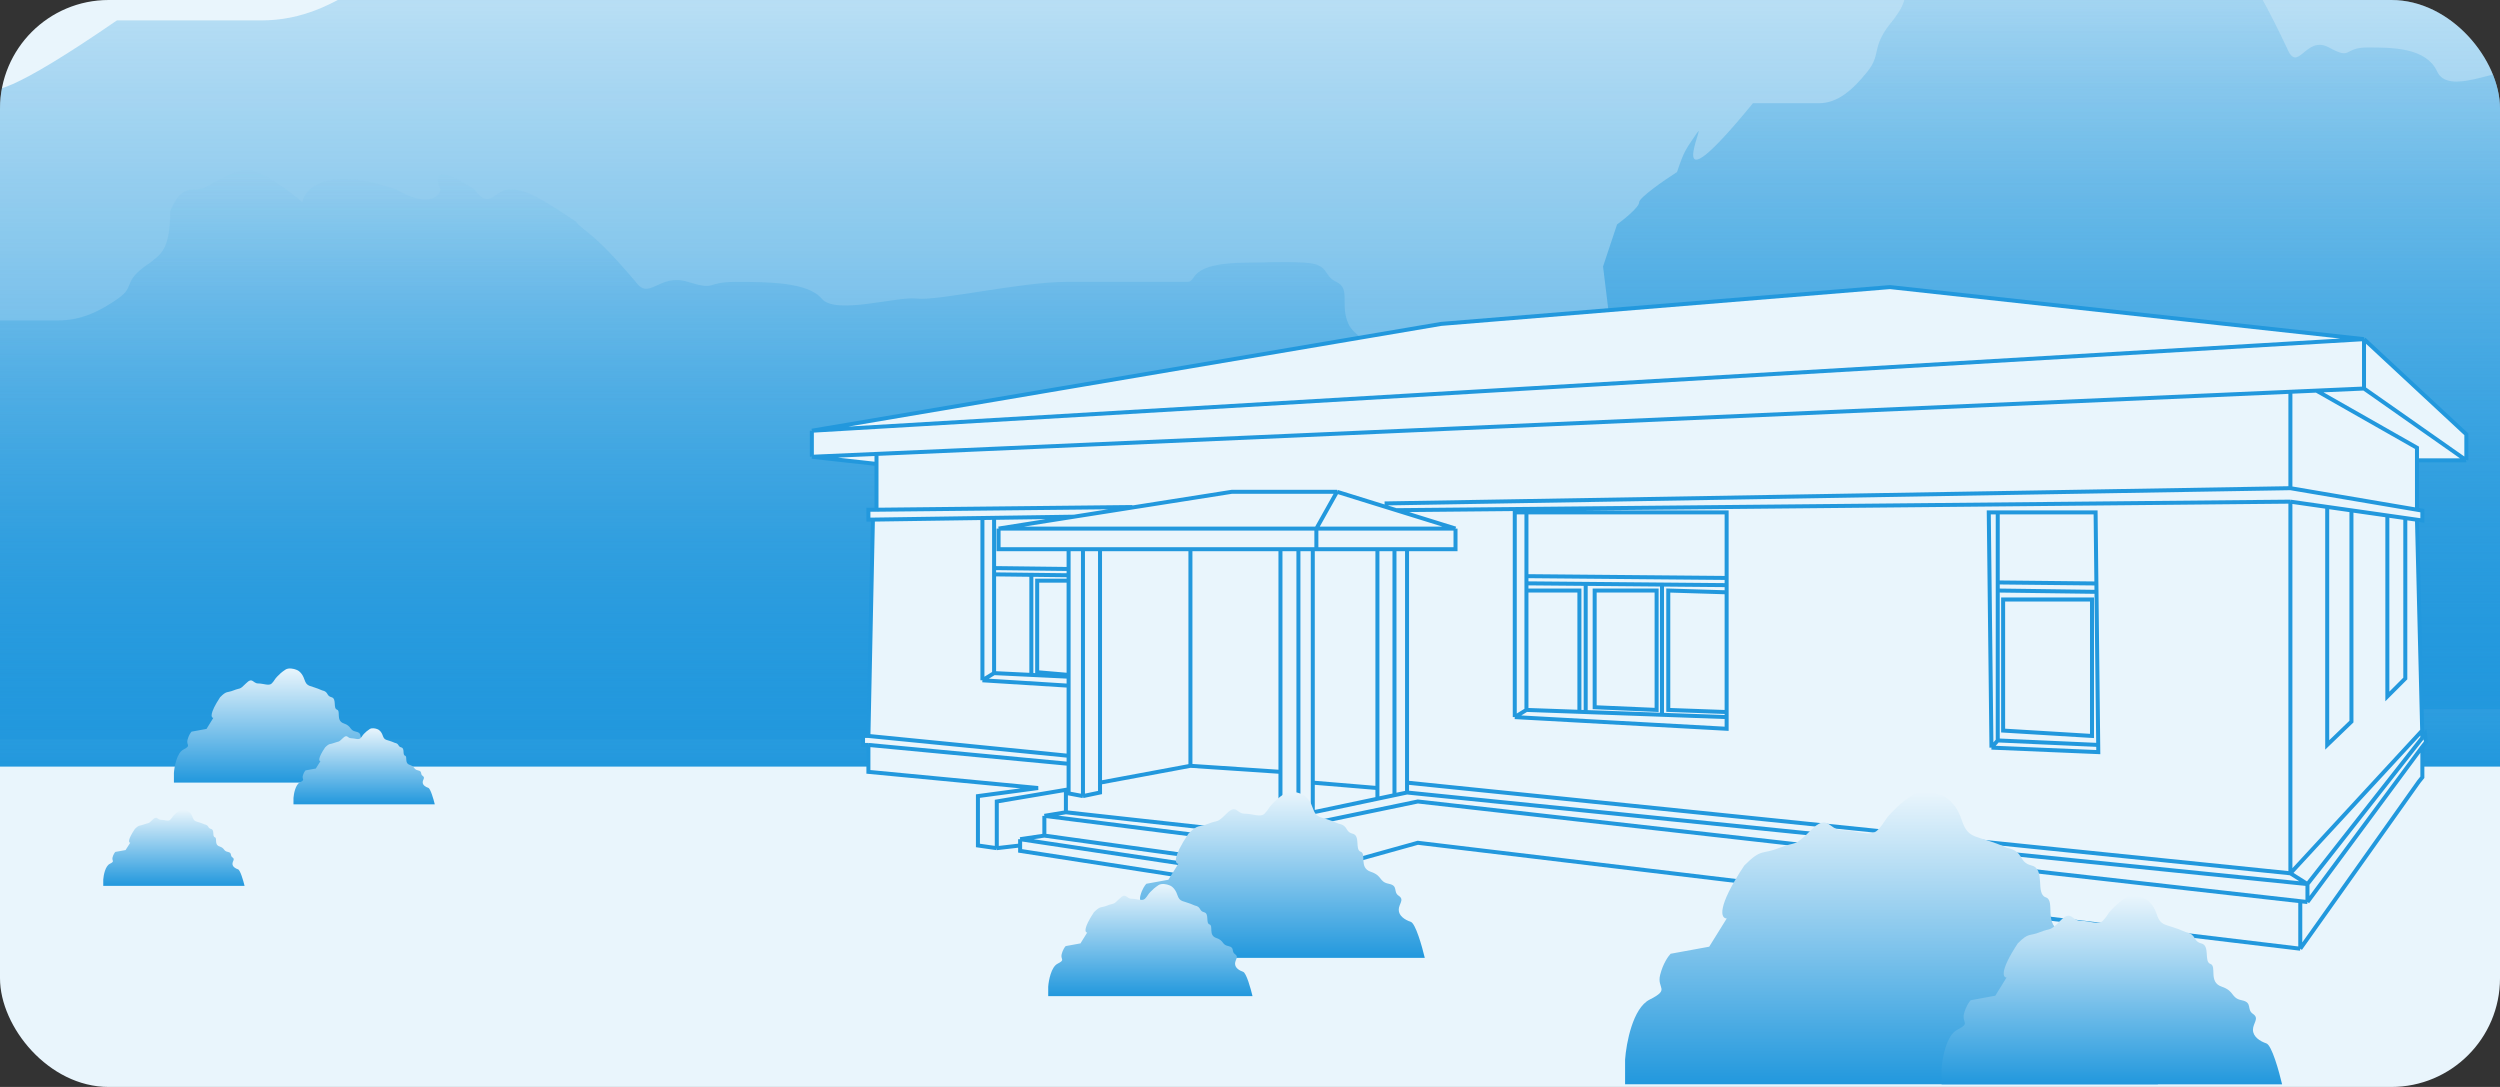 <?xml version="1.0" encoding="UTF-8"?> <svg xmlns="http://www.w3.org/2000/svg" width="460" height="200" viewBox="0 0 460 200" fill="none"><rect x="0" y="0" width="460" height="200" fill="#333333" stroke="none"/><g clip-path="url(#clip0_358_3929)"><rect width="460" height="200" rx="20" fill="#E9F5FC"></rect><path d="M503.934 141.059H-17.066C-15.396 102.17 -11.456 23.383 -9.051 19.34C-6.045 14.286 -5.544 14.286 -1.036 10.496C3.473 6.705 -17.066 30.291 21.508 3.757H33.03H48.059C55.573 3.757 61.585 0.809 67.596 -3.403C73.608 -7.614 68.598 -8.879 78.116 -15.196C81.122 -17.723 84.629 -18.986 84.629 -32.043C87.134 -37.939 89.137 -39.203 93.145 -39.203C97.153 -39.203 97.654 -42.151 109.176 -45.941C114.787 -45.267 123.871 -38.36 127.711 -34.991C128.546 -39.624 135.827 -46.952 158.27 -39.203C168.69 -33.138 172.297 -36.675 172.798 -39.203C170.961 -42.853 170.594 -47.963 183.819 -39.203C188.829 -32.043 190.332 -39.203 195.341 -39.203C200.351 -39.203 204.359 -37.097 216.883 -28.673C219.387 -25.304 221.892 -26.146 236.42 -8.879C240.929 -2.561 243.935 -11.826 253.453 -8.879C262.971 -5.931 258.963 -8.879 268.983 -8.879C279.002 -8.879 292.528 -8.879 297.036 -3.403C301.545 2.073 321.584 -4.245 328.096 -3.403C334.609 -2.561 362.161 -8.879 376.689 -8.879H394.223H416.265C419.772 -8.879 415.764 -15.196 436.304 -15.196C442.816 -15.196 445.822 -15.617 454.338 -15.196C462.855 -14.775 460.35 -10.984 464.859 -8.879C469.367 -6.773 466.361 -2.14 468.365 3.757C470.369 9.653 473.876 6.705 477.884 19.34C481.891 31.975 481.39 23.131 487.903 39.977C494.415 56.824 487.903 46.716 487.903 52.191C487.903 57.667 487.903 61.457 492.411 72.408C496.018 81.168 490.909 85.323 487.903 86.306V99.784C483.394 101.609 475.078 106.017 477.884 109.05C481.39 112.84 494.415 119.158 497.421 122.948C499.826 125.981 502.765 136.285 503.934 141.059Z" fill="url(#paint0_linear_358_3929)"></path><path d="M267.934 136.059H-26.066C-25.124 114.223 -22.9 69.984 -21.543 67.714C-19.847 64.876 -19.564 64.876 -17.02 62.748C-14.476 60.619 -26.066 73.863 -4.299 58.964H2.203H10.684C14.924 58.964 18.316 57.309 21.709 54.944C25.101 52.579 22.274 51.869 27.645 48.322C29.341 46.903 31.32 46.194 31.32 38.863C32.734 35.552 33.864 34.843 36.126 34.843C38.387 34.843 38.67 33.187 45.172 31.059C48.338 31.437 53.464 35.315 55.632 37.207C56.103 34.606 60.211 30.491 72.876 34.843C78.756 38.248 80.791 36.261 81.074 34.843C80.037 32.793 79.83 29.924 87.293 34.843C90.12 38.863 90.968 34.843 93.795 34.843C96.622 34.843 98.884 36.025 105.951 40.755C107.364 42.647 108.778 42.174 116.976 51.869C119.52 55.417 121.216 50.214 126.587 51.869C131.959 53.525 129.697 51.869 135.351 51.869C141.005 51.869 148.637 51.869 151.182 54.944C153.726 58.018 165.034 54.471 168.709 54.944C172.384 55.417 187.932 51.869 196.13 51.869H206.024H218.462C220.441 51.869 218.18 48.322 229.77 48.322C233.445 48.322 235.141 48.086 239.947 48.322C244.753 48.559 243.339 50.687 245.884 51.869C248.428 53.052 246.732 55.653 247.862 58.964C248.993 62.275 250.972 60.619 253.234 67.714C255.495 74.808 255.212 69.842 258.887 79.302C262.562 88.761 258.887 83.086 258.887 86.16C258.887 89.234 258.887 91.363 261.432 97.511C263.467 102.43 260.584 104.764 258.887 105.315V112.883C256.343 113.908 251.651 116.383 253.234 118.086C255.212 120.214 262.562 123.761 264.259 125.89C265.616 127.592 267.274 133.378 267.934 136.059Z" fill="url(#paint1_linear_358_3929)"></path><path d="M543 130.484H304.912L294.961 49.033L297.541 41.293C298.892 40.31 301.595 38.123 301.595 37.239C301.595 36.354 306.248 33.143 308.575 31.647C309.948 27.543 310.177 27.544 312.238 24.466C314.298 21.388 304.912 40.539 322.54 18.994H327.805H334.673C338.107 18.994 340.854 16.6 343.601 13.18C346.348 9.76 344.059 8.734 348.409 3.604C349.782 1.552 351.385 0.526 351.385 -10.076C352.529 -14.864 353.445 -15.889 355.277 -15.889C357.108 -15.889 357.337 -18.284 362.602 -21.362C365.166 -20.814 369.318 -15.206 371.073 -12.47C371.454 -16.232 374.782 -22.182 385.038 -15.889C389.799 -10.965 391.448 -13.838 391.677 -15.889C390.837 -18.854 390.669 -23.003 396.713 -15.889C399.002 -10.076 399.689 -15.889 401.978 -15.889C404.268 -15.889 406.099 -14.18 411.822 -7.34C412.967 -4.604 414.112 -5.288 420.751 8.734C422.811 13.864 424.185 6.34 428.534 8.734C432.884 11.127 431.053 8.734 435.631 8.734C440.21 8.734 446.391 8.734 448.451 13.18C450.512 17.626 459.669 12.496 462.645 13.18C465.621 13.864 478.212 8.734 484.851 8.734H492.864H502.937C504.539 8.734 502.708 3.604 512.094 3.604C515.07 3.604 516.444 3.262 520.335 3.604C524.227 3.946 523.083 7.024 525.143 8.734C527.203 10.444 525.83 14.206 526.746 18.994C527.661 23.782 529.264 21.388 531.095 31.647C532.927 41.907 532.698 34.725 535.674 48.405C538.65 62.085 535.674 53.877 535.674 58.323C535.674 62.769 535.674 65.847 537.734 74.739C539.382 81.852 537.047 85.227 535.674 86.025V96.968C533.613 98.45 529.813 102.03 531.095 104.492C532.698 107.57 538.65 112.7 540.023 115.778C541.122 118.24 542.465 126.608 543 130.484Z" fill="url(#paint2_linear_358_3929)"></path><path d="M149.381 84.044V79.254L265.172 59.597L347.763 52.825L434.978 62.405L453.809 79.915V84.705H444.724V93.786L445.715 93.955V95.772L444.724 95.63L445.682 134.424L445.715 135.746L446.21 135.085L446.376 136.572L445.715 137.397V143.014L445.054 143.839L423.25 174.563L260.878 155.072L230.65 163.496L226.025 162.505L187.703 156.558V155.567L183.408 156.063L179.939 155.567V146.482L191.006 144.996L159.787 142.022V137.067H158.796V135.415H159.787L160.613 95.607H159.787V93.79H161.274V85.365L149.381 84.044Z" fill="#E9F5FC"></path><path d="M149.381 79.254V84.044M149.381 79.254L434.978 62.405M149.381 79.254L265.172 59.597L347.763 52.825L434.978 62.405M149.381 84.044L161.274 85.365M149.381 84.044L161.274 83.521M434.978 71.49V62.405M434.978 71.49L453.809 84.705M434.978 71.49L426.224 71.875M434.978 62.405L453.809 79.915V84.705M421.433 72.086V89.825M421.433 72.086L161.274 83.521M421.433 72.086L426.224 71.875M421.433 89.825L254.766 92.633M421.433 89.825L445.715 93.955V95.772L444.724 95.63M161.274 85.365V83.521M161.274 85.365V93.79M161.274 93.79H159.787V95.607H160.613M161.274 93.79L208.35 93.294M160.613 95.607L159.787 135.415M160.613 95.607L180.765 95.315M159.787 135.415H158.796V137.067H159.787M159.787 135.415L196.623 139.067M159.787 137.067V142.022L191.006 144.996L179.939 146.482V155.567L183.408 156.063M159.787 137.067L196.623 140.541M183.408 156.063L187.703 155.567M183.408 156.063V147.473L196.127 145.326V149.456M187.703 155.567V154.411M187.703 155.567V156.558L226.025 162.505M196.127 149.456L192.163 150.116M196.127 149.456L226.025 152.759M192.163 150.116V153.75M192.163 150.116L226.025 154.411M192.163 153.75L187.703 154.411M192.163 153.75L226.025 158.458M187.703 154.411L226.025 160.192M183.738 97.258H242.212M183.738 97.258V101.058H196.623M183.738 97.258L197.614 95.07M246.011 90.486H226.685L197.614 95.07M246.011 90.486L242.212 97.258M246.011 90.486L256.913 93.872M267.815 97.258V101.058H258.896M267.815 97.258H242.212M267.815 97.258L256.913 93.872M242.212 101.058V97.258M242.212 101.058H241.552M242.212 101.058H253.445M453.809 84.705H444.724M426.224 71.875L444.724 82.392V93.955M199.265 146.482L196.623 145.987V140.541M199.265 146.482L202.404 145.822V144.005M199.265 146.482V101.058M202.404 101.058H199.265M202.404 101.058V144.005M202.404 101.058H219.038M199.265 101.058H196.623M196.623 101.058V104.692M235.605 101.058H238.909M235.605 101.058V142.022M235.605 101.058H219.038M258.896 145.822L256.583 146.31M258.896 145.822L424.572 162.67M258.896 145.822V144.005M226.025 152.759L230.65 153.75M226.025 152.759L235.605 150.737M226.025 152.759V154.411M230.65 153.75L260.878 147.473L423.25 165.824M230.65 153.75V163.496M226.025 162.505L230.65 163.496M226.025 162.505V160.192M230.65 163.496L260.878 155.072L423.25 174.563M423.25 174.563L445.054 143.839L445.715 143.014V137.397M423.25 174.563V165.824M235.605 150.737L238.909 150.04M235.605 150.737V144.005V142.022M238.909 101.058V150.04M238.909 101.058H241.552M238.909 150.04L241.552 149.482M241.552 101.058V144.005M241.552 149.482L253.445 146.972M241.552 149.482V144.005M226.025 154.411V158.458M226.025 158.458V160.192M197.614 95.07L182.913 95.284M180.765 95.315V125.174M180.765 95.315L182.913 95.284M180.765 125.174L196.623 126.165M180.765 125.174L182.913 123.853M196.623 126.165V124.513M196.623 126.165V139.067M182.913 95.284V104.526M182.913 123.853V105.683M182.913 123.853L189.768 124.183M196.623 124.513L189.768 124.183M196.623 124.513V124.183M278.717 131.946V94.285H280.865M278.717 131.946L317.7 134.094V131.946M278.717 131.946L280.865 130.625M280.865 94.285H317.7V106.343M280.865 94.285V106.013M280.865 130.625V108.656M280.865 130.625L291.767 131.016M317.7 131.946V131.016M317.7 131.946L305.807 131.52M258.896 101.058H256.583M258.896 101.058V144.005M256.583 146.31V101.058M256.583 146.31L253.445 146.972M256.583 101.058H253.445M253.445 146.972V144.996M253.445 101.058V144.996M421.433 92.303L256.913 93.872M421.433 92.303L428.206 93.271M421.433 92.303V160.688M444.724 95.63L445.682 134.424M444.724 95.63L442.576 95.324M445.715 135.746L446.21 135.085L446.376 136.572L445.715 137.397M445.715 135.746L424.572 162.67M445.715 135.746L445.682 134.424M445.715 137.397L424.572 165.974M366.428 137.563L365.933 94.285H367.584M366.428 137.563L386.085 138.388L386.07 137.067M366.428 137.563L367.584 136.241M424.572 165.974V162.67M424.572 165.974L423.25 165.824M424.572 162.67L421.433 160.688M428.206 93.271V137.067L432.666 132.772V93.908M428.206 93.271L432.666 93.908M421.433 160.688L445.682 134.424M421.433 160.688L258.896 144.005M432.666 93.908L439.273 94.852M439.273 94.852V128.147L442.576 124.844V95.324M439.273 94.852L442.576 95.324M367.584 94.285H385.589L385.736 107.36M367.584 94.285V107.169M367.584 136.241L386.07 137.067M367.584 136.241V108.656M386.07 137.067L385.753 108.901M280.865 106.013L317.7 106.343M280.865 106.013V107.335M317.7 106.343V107.665M280.865 107.335V108.656M280.865 107.335L291.767 107.432M317.7 107.665V108.986M317.7 107.665L305.807 107.558M280.865 108.656H290.61V130.975M291.767 107.432V131.016M291.767 107.432L305.807 107.558M291.767 131.016L305.807 131.52M317.7 131.016L306.963 130.625V108.656L317.7 108.986M317.7 131.016V108.986M305.807 107.558V131.52M367.584 107.169L385.736 107.36M367.584 107.169V108.656M385.736 107.36L385.753 108.901M367.584 108.656L385.753 108.901M182.913 104.526L196.623 104.692M182.913 104.526V105.683M196.623 104.692V105.848M182.913 105.683L189.768 105.765M196.623 105.848L189.768 105.765M196.623 105.848V106.839M189.768 105.765V124.183M196.623 124.183L190.841 123.687V106.839H196.623M196.623 124.183V106.839M253.445 144.996L241.552 144.005M202.404 144.005L219.038 140.91M219.038 140.91L235.605 142.022M219.038 140.91V101.058M196.623 140.541V139.067M293.418 108.656V130.129L304.816 130.625V108.656H293.418ZM368.575 110.308H384.928V135.415L368.575 134.424V110.308Z" stroke="#2298DD" stroke-width="0.737"></path><path d="M262.159 176.248H213.51H206.139V173.668C206.262 171.948 206.949 168.287 208.719 167.403C210.93 166.298 209.456 166.297 209.824 164.823C210.119 163.644 210.684 162.858 210.93 162.612L214.984 161.874L216.827 158.926C216.213 158.926 215.721 157.82 218.67 153.398C220.512 151.555 220.512 152.292 222.355 151.555C224.198 150.818 223.829 151.555 225.672 149.712C227.515 147.869 227.515 149.712 228.989 149.712C230.463 149.712 231.938 150.449 232.675 149.712C233.412 148.975 233.412 148.607 234.149 147.869C234.886 147.132 235.255 146.764 236.36 146.027C237.245 145.437 238.695 145.781 239.309 146.027C239.8 146.15 240.93 146.838 241.52 148.607C242.257 150.818 242.994 150.081 246.311 151.555C248.154 151.924 247.417 153.029 248.891 153.398C250.365 153.766 249.26 156.346 250.365 156.715C251.471 157.083 249.997 159.663 252.208 160.4C254.42 161.138 253.682 162.243 255.525 162.612C257.368 162.98 256.262 164.086 257.368 164.823C258.474 165.56 257.368 166.297 257.368 167.403C257.368 168.509 258.474 169.246 259.579 169.614C260.464 169.909 261.668 174.16 262.159 176.248Z" fill="url(#paint3_linear_358_3929)"></path><path d="M70 144H37H32V142.226C32.083 141.044 32.55 138.527 33.75 137.919C35.25 137.159 34.25 137.159 34.5 136.146C34.7 135.335 35.083 134.794 35.25 134.625L38 134.118L39.25 132.092C38.833 132.092 38.5 131.331 40.5 128.291C41.75 127.025 41.75 127.531 43 127.024C44.25 126.518 44 127.024 45.25 125.757C46.5 124.49 46.5 125.757 47.5 125.757C48.5 125.757 49.5 126.264 50 125.757C50.5 125.251 50.5 124.997 51 124.491C51.5 123.984 51.75 123.731 52.5 123.224C53.1 122.818 54.083 123.055 54.5 123.224C54.833 123.308 55.6 123.781 56 124.997C56.5 126.518 57 126.011 59.25 127.024C60.5 127.278 60 128.038 61 128.291C62 128.545 61.25 130.318 62 130.572C62.75 130.825 61.75 132.598 63.25 133.105C64.75 133.612 64.25 134.372 65.5 134.625C66.75 134.879 66 135.639 66.75 136.146C67.5 136.652 66.75 137.159 66.75 137.919C66.75 138.679 67.5 139.186 68.25 139.439C68.85 139.642 69.667 142.564 70 144Z" fill="url(#paint4_linear_358_3929)"></path><path d="M230.464 183.294H197.818H192.871V181.551C192.954 180.389 193.415 177.915 194.602 177.318C196.086 176.571 195.097 176.57 195.344 175.575C195.542 174.778 195.921 174.246 196.086 174.08L198.807 173.582L200.043 171.59C199.631 171.59 199.301 170.843 201.28 167.855C202.517 166.61 202.517 167.108 203.753 166.61C204.99 166.112 204.742 166.61 205.979 165.365C207.216 164.12 207.216 165.365 208.205 165.365C209.194 165.365 210.184 165.863 210.678 165.365C211.173 164.867 211.173 164.618 211.667 164.12C212.162 163.622 212.409 163.373 213.151 162.875C213.745 162.476 214.718 162.709 215.13 162.875C215.46 162.958 216.218 163.423 216.614 164.618C217.109 166.112 217.603 165.614 219.829 166.61C221.066 166.859 220.571 167.606 221.56 167.855C222.55 168.104 221.808 169.847 222.55 170.096C223.292 170.345 222.302 172.088 223.786 172.586C225.27 173.084 224.775 173.831 226.012 174.08C227.249 174.329 226.507 175.076 227.249 175.575C227.991 176.073 227.249 176.571 227.249 177.318C227.249 178.065 227.991 178.563 228.733 178.812C229.326 179.011 230.134 181.883 230.464 183.294Z" fill="url(#paint5_linear_358_3929)"></path><path d="M80 148H57.421H54V146.818C54.057 146.029 54.376 144.351 55.197 143.946C56.224 143.439 55.539 143.439 55.711 142.764C55.847 142.223 56.11 141.863 56.224 141.75L58.105 141.412L58.961 140.061C58.675 140.061 58.447 139.554 59.816 137.527C60.671 136.683 60.671 137.021 61.526 136.683C62.382 136.345 62.211 136.683 63.066 135.838C63.921 134.994 63.921 135.838 64.605 135.838C65.29 135.838 65.974 136.176 66.316 135.838C66.658 135.5 66.658 135.332 67 134.994C67.342 134.656 67.513 134.487 68.026 134.149C68.437 133.879 69.11 134.037 69.395 134.149C69.623 134.206 70.147 134.521 70.421 135.332C70.763 136.345 71.105 136.007 72.645 136.683C73.5 136.852 73.158 137.359 73.842 137.527C74.526 137.696 74.013 138.879 74.526 139.048C75.04 139.217 74.355 140.399 75.382 140.737C76.408 141.075 76.066 141.581 76.921 141.75C77.776 141.919 77.263 142.426 77.776 142.764C78.29 143.102 77.776 143.439 77.776 143.946C77.776 144.453 78.29 144.791 78.803 144.96C79.213 145.095 79.772 147.043 80 148Z" fill="url(#paint6_linear_358_3929)"></path><path d="M45 163H22.421H19V161.818C19.057 161.029 19.376 159.351 20.197 158.946C21.224 158.439 20.54 158.439 20.71 157.764C20.847 157.223 21.11 156.863 21.224 156.75L23.105 156.412L23.96 155.061C23.675 155.061 23.447 154.554 24.816 152.527C25.671 151.683 25.671 152.021 26.526 151.683C27.382 151.345 27.21 151.683 28.066 150.838C28.921 149.994 28.921 150.838 29.605 150.838C30.29 150.838 30.974 151.176 31.316 150.838C31.658 150.5 31.658 150.332 32 149.994C32.342 149.656 32.513 149.487 33.026 149.149C33.437 148.879 34.11 149.037 34.395 149.149C34.623 149.206 35.147 149.521 35.421 150.332C35.763 151.345 36.105 151.007 37.645 151.683C38.5 151.852 38.158 152.359 38.842 152.527C39.526 152.696 39.013 153.879 39.526 154.048C40.039 154.217 39.355 155.399 40.382 155.737C41.408 156.075 41.066 156.581 41.921 156.75C42.776 156.919 42.263 157.426 42.776 157.764C43.289 158.102 42.776 158.439 42.776 158.946C42.776 159.453 43.289 159.791 43.803 159.96C44.213 160.095 44.772 162.043 45 163Z" fill="url(#paint7_linear_358_3929)"></path><path d="M397.052 199.51H311.915H299.016V194.966C299.231 191.936 300.435 185.487 303.53 183.929C307.4 181.982 304.82 181.981 305.465 179.385C305.981 177.308 306.97 175.922 307.4 175.489L314.495 174.191L317.72 168.997C316.645 168.997 315.785 167.049 320.945 159.259C324.17 156.013 324.17 157.311 327.394 156.013C330.619 154.715 329.974 156.013 333.199 152.766C336.424 149.52 336.424 152.766 339.004 152.766C341.584 152.766 344.164 154.065 345.454 152.766C346.744 151.468 346.744 150.819 348.034 149.52C349.324 148.222 349.969 147.573 351.904 146.275C353.451 145.236 355.988 145.842 357.063 146.275C357.923 146.491 359.901 147.703 360.933 150.819C362.223 154.715 363.513 153.416 369.318 156.013C372.543 156.662 371.253 158.61 373.833 159.259C376.413 159.908 374.478 164.453 376.413 165.102C378.347 165.751 375.768 170.296 379.637 171.594C383.507 172.893 382.217 174.84 385.442 175.489C388.667 176.139 386.732 178.086 388.667 179.385C390.602 180.683 388.667 181.982 388.667 183.929C388.667 185.877 390.602 187.175 392.537 187.825C394.085 188.344 396.192 195.832 397.052 199.51Z" fill="url(#paint8_linear_358_3929)"></path><path d="M419.903 199.511H365.492H357.248V196.584C357.385 194.634 358.155 190.482 360.133 189.479C362.607 188.225 360.958 188.225 361.37 186.553C361.7 185.216 362.332 184.324 362.607 184.045L367.141 183.209L369.202 179.865C368.515 179.865 367.965 178.611 371.263 173.595C373.324 171.506 373.324 172.341 375.385 171.505C377.446 170.67 377.034 171.505 379.095 169.415C381.156 167.325 381.156 169.415 382.805 169.415C384.453 169.415 386.102 170.251 386.927 169.415C387.751 168.579 387.751 168.161 388.575 167.325C389.4 166.489 389.812 166.071 391.049 165.235C392.038 164.567 393.659 164.957 394.346 165.235C394.896 165.375 396.16 166.155 396.819 168.161C397.644 170.669 398.468 169.833 402.178 171.505C404.239 171.923 403.415 173.177 405.063 173.595C406.712 174.013 405.476 176.939 406.712 177.357C407.949 177.775 406.3 180.701 408.773 181.537C411.246 182.373 410.422 183.627 412.483 184.045C414.544 184.463 413.307 185.717 414.544 186.553C415.781 187.389 414.544 188.225 414.544 189.479C414.544 190.733 415.781 191.569 417.017 191.987C418.007 192.321 419.353 197.142 419.903 199.511Z" fill="url(#paint9_linear_358_3929)"></path></g><defs><linearGradient id="paint0_linear_358_3929" x1="243.434" y1="-45.941" x2="243.434" y2="141.059" gradientUnits="userSpaceOnUse"><stop stop-color="#2298DD" stop-opacity="0"></stop><stop offset="1" stop-color="#2298DD"></stop></linearGradient><linearGradient id="paint1_linear_358_3929" x1="120.934" y1="31.059" x2="120.934" y2="136.059" gradientUnits="userSpaceOnUse"><stop stop-color="#2298DD" stop-opacity="0"></stop><stop offset="1" stop-color="#2298DD"></stop></linearGradient><linearGradient id="paint2_linear_358_3929" x1="423.956" y1="-21.362" x2="423.956" y2="130.484" gradientUnits="userSpaceOnUse"><stop stop-color="#2298DD" stop-opacity="0"></stop><stop offset="1" stop-color="#2298DD"></stop></linearGradient><linearGradient id="paint3_linear_358_3929" x1="234.149" y1="145.701" x2="234.149" y2="176.248" gradientUnits="userSpaceOnUse"><stop stop-color="#E9F5FC"></stop><stop offset="1" stop-color="#2298DD"></stop></linearGradient><linearGradient id="paint4_linear_358_3929" x1="51" y1="123" x2="51" y2="144" gradientUnits="userSpaceOnUse"><stop stop-color="#E9F5FC"></stop><stop offset="1" stop-color="#2298DD"></stop></linearGradient><linearGradient id="paint5_linear_358_3929" x1="211.667" y1="162.655" x2="211.667" y2="183.294" gradientUnits="userSpaceOnUse"><stop stop-color="#E9F5FC"></stop><stop offset="1" stop-color="#2298DD"></stop></linearGradient><linearGradient id="paint6_linear_358_3929" x1="67" y1="134" x2="67" y2="148" gradientUnits="userSpaceOnUse"><stop stop-color="#E9F5FC"></stop><stop offset="1" stop-color="#2298DD"></stop></linearGradient><linearGradient id="paint7_linear_358_3929" x1="32" y1="149" x2="32" y2="163" gradientUnits="userSpaceOnUse"><stop stop-color="#E9F5FC"></stop><stop offset="1" stop-color="#2298DD"></stop></linearGradient><linearGradient id="paint8_linear_358_3929" x1="348.034" y1="145.701" x2="348.034" y2="199.51" gradientUnits="userSpaceOnUse"><stop stop-color="#E9F5FC"></stop><stop offset="1" stop-color="#2298DD"></stop></linearGradient><linearGradient id="paint9_linear_358_3929" x1="388.575" y1="164.866" x2="388.575" y2="199.511" gradientUnits="userSpaceOnUse"><stop stop-color="#E9F5FC"></stop><stop offset="1" stop-color="#2298DD"></stop></linearGradient><clipPath id="clip0_358_3929"><rect width="460" height="200" rx="20" fill="white"></rect></clipPath></defs></svg> 